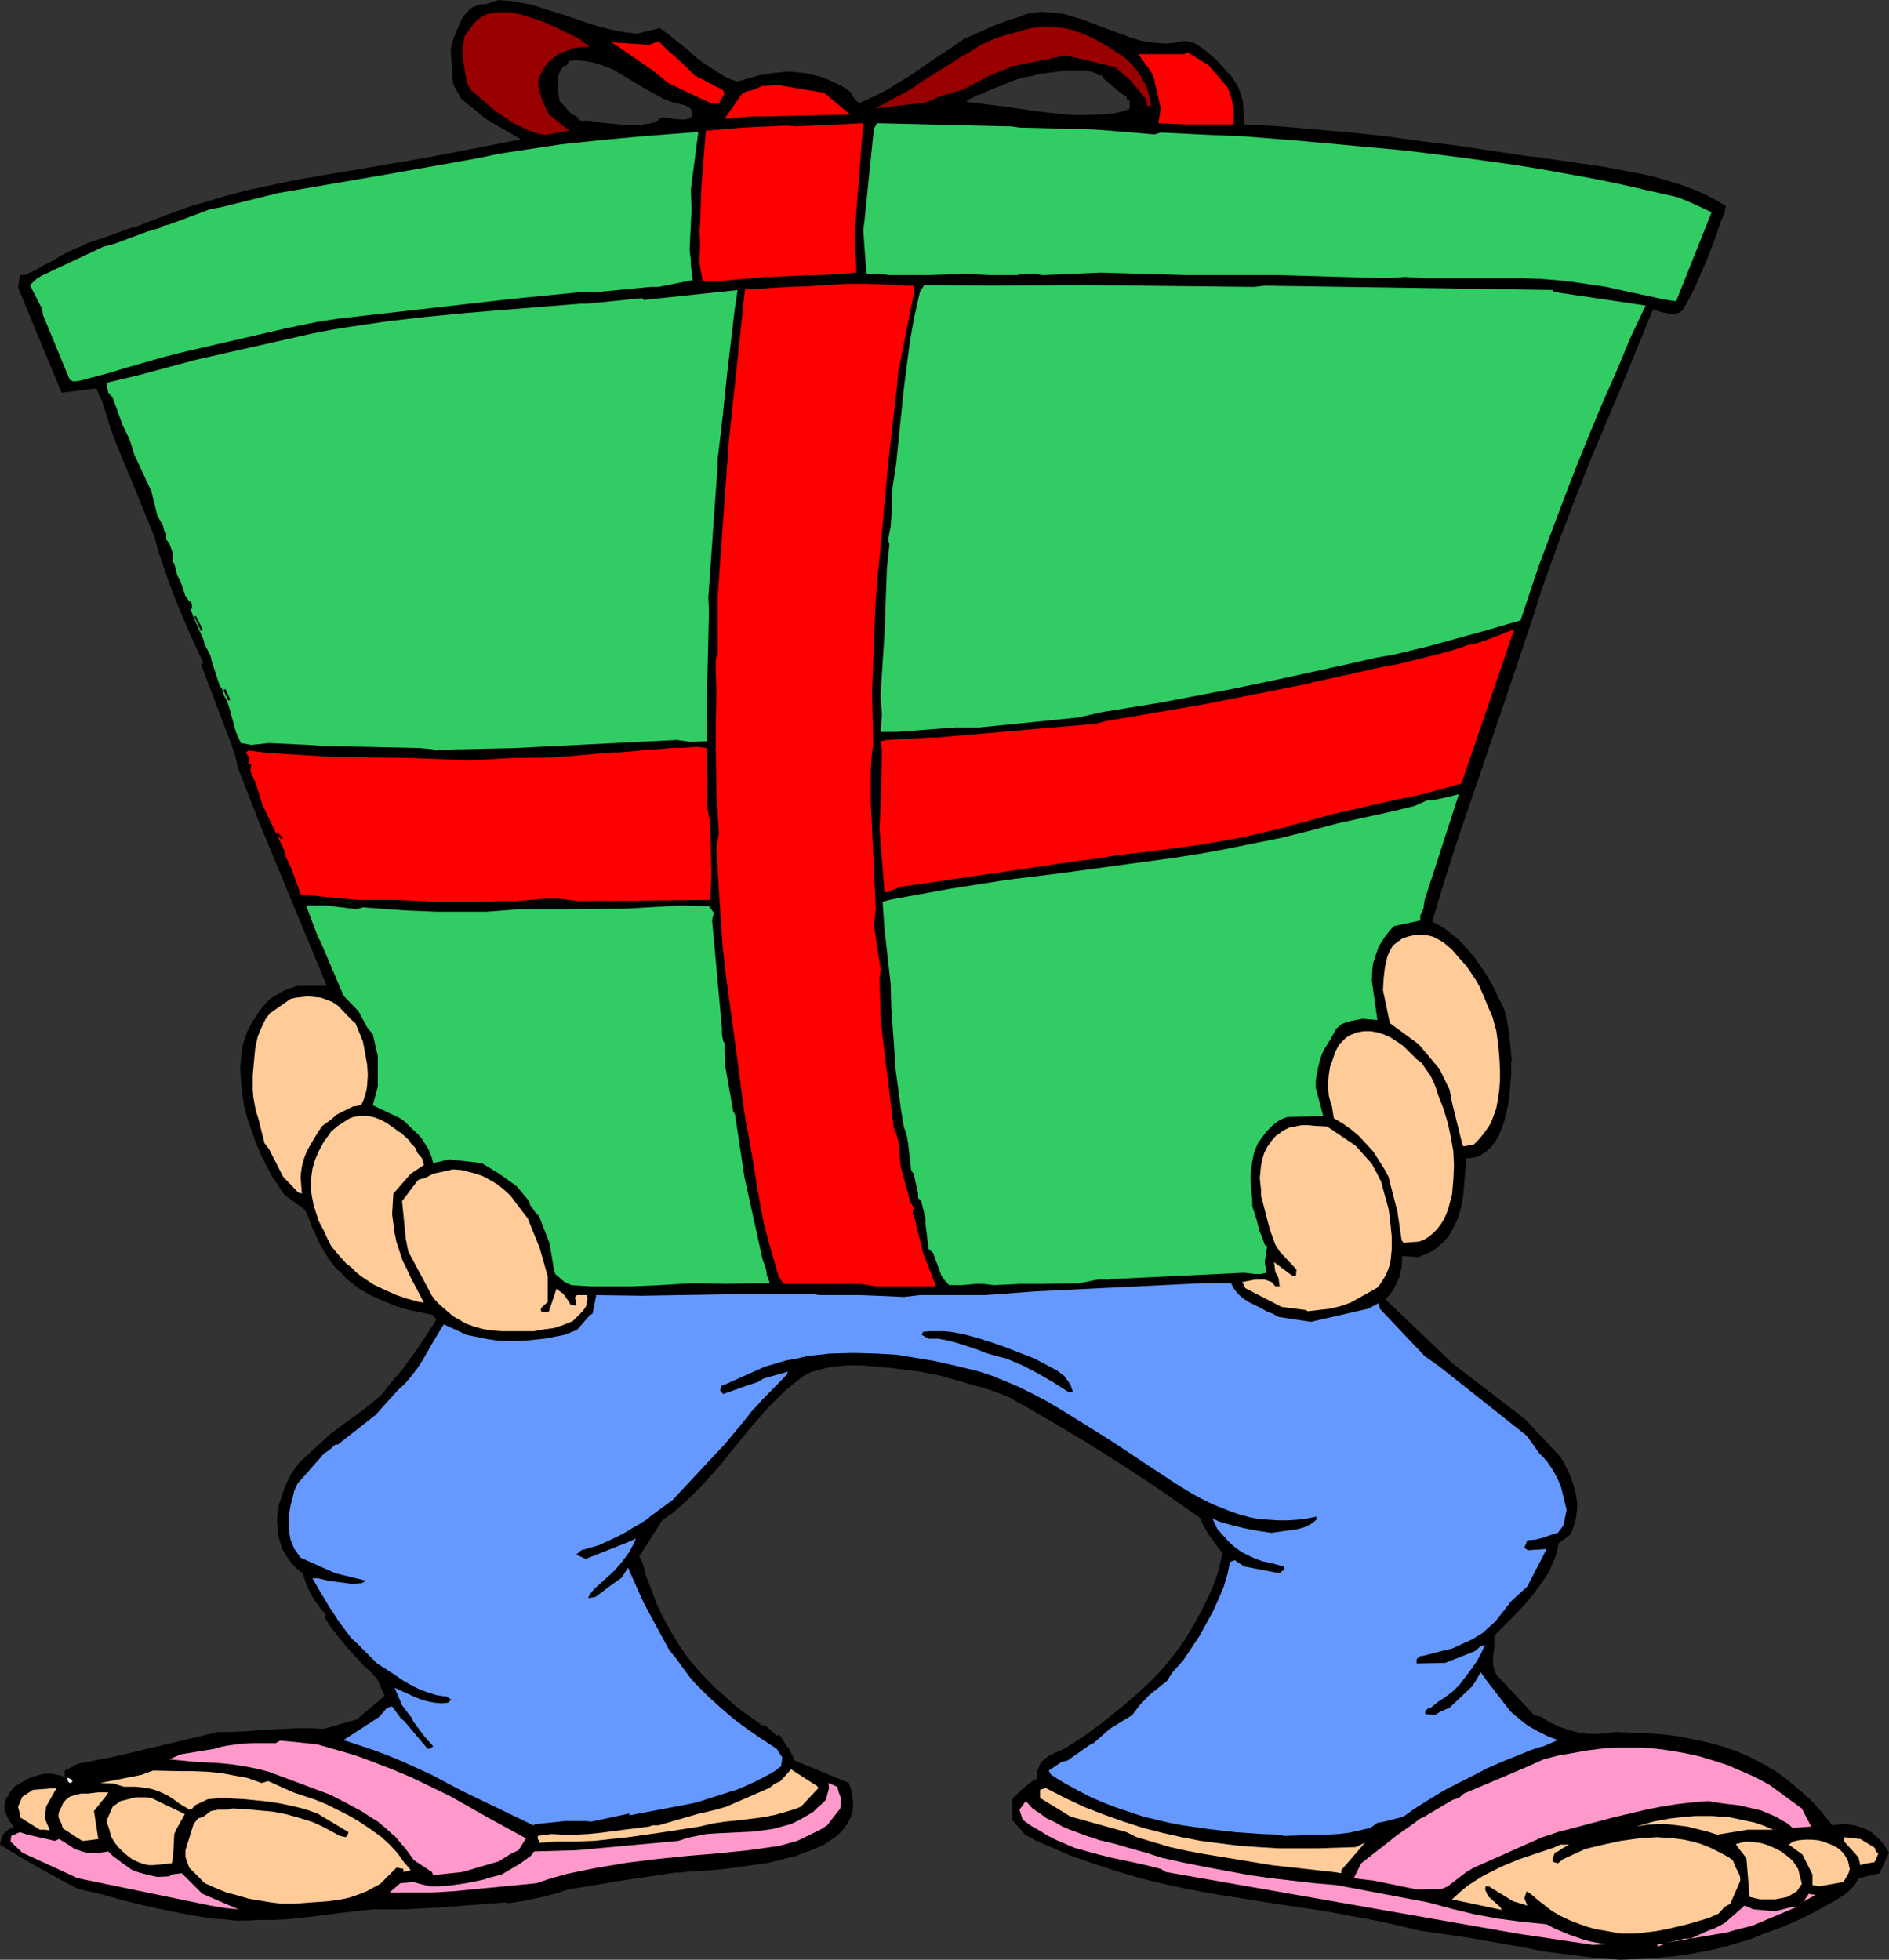 <?xml version="1.0" encoding="UTF-8" standalone="no"?>
<svg
   version="1.0"
   width="129.766mm"
   height="134.628mm"
   id="svg52"
   sodipodi:docname="Man with Gift 3.wmf"
   xmlns:inkscape="http://www.inkscape.org/namespaces/inkscape"
   xmlns:sodipodi="http://sodipodi.sourceforge.net/DTD/sodipodi-0.dtd"
   xmlns="http://www.w3.org/2000/svg"
   xmlns:svg="http://www.w3.org/2000/svg">
  <rect width="100%" height="100%" fill="#333333" stroke="none"/>
  <sodipodi:namedview
     id="namedview52"
     pagecolor="#ffffff"
     bordercolor="#000000"
     borderopacity="0.25"
     inkscape:showpageshadow="2"
     inkscape:pageopacity="0.0"
     inkscape:pagecheckerboard="0"
     inkscape:deskcolor="#d1d1d1"
     inkscape:document-units="mm" />
  <defs
     id="defs1">
    <pattern
       id="WMFhbasepattern"
       patternUnits="userSpaceOnUse"
       width="6"
       height="6"
       x="0"
       y="0" />
  </defs>
  <path
     style="fill:#000000;fill-opacity:1;fill-rule:evenodd;stroke:none"
     d="m 272.134,455.99 v 23.268 l 5.979,2.585 5.979,2.101 5.979,1.939 5.979,1.777 5.979,1.454 5.979,1.293 5.979,1.131 5.979,0.97 12.12,1.939 12.12,1.777 5.979,1.131 6.141,1.131 6.141,1.293 5.979,1.454 6.626,0.97 6.626,0.97 12.928,2.262 6.626,1.293 6.464,0.808 6.464,0.808 6.464,0.485 3.878,-0.162 3.555,-0.162 3.555,-0.323 3.555,-0.323 3.394,-0.485 3.394,-0.646 3.232,-0.646 3.232,-0.808 3.232,-0.97 3.232,-0.97 3.07,-1.293 3.232,-1.131 3.232,-1.293 3.232,-1.454 3.232,-1.616 3.232,-1.777 1.454,-0.808 1.131,-0.646 2.262,-1.454 0.97,-0.808 0.97,-0.97 0.808,-0.97 0.808,-1.454 5.494,-1.293 2.424,-5.332 -1.293,-2.101 -1.454,-1.616 -1.616,-1.454 -0.808,-0.485 -0.808,-0.485 -0.97,-0.323 -0.97,-0.323 -0.97,-0.323 -1.131,-0.162 -0.97,-0.162 h -1.293 l -1.131,0.162 -1.293,0.162 -2.747,-3.393 -2.747,-3.07 -3.07,-2.747 -3.07,-2.585 -3.07,-2.262 -3.394,-1.939 -3.394,-1.777 -3.394,-1.454 -3.717,-1.293 -3.555,-0.97 -3.878,-0.808 -3.878,-0.808 -3.878,-0.485 -4.04,-0.323 -4.202,-0.162 -4.202,-0.162 -2.424,0.323 -2.424,0.162 h -2.424 l -2.424,-0.323 -2.424,-0.646 -2.424,-0.808 -2.424,-1.131 -2.262,-1.454 -1.939,-0.485 -9.696,-10.341 -0.646,-1.293 -0.323,-1.293 v -1.131 -1.293 l 0.162,-1.293 0.162,-1.293 v -1.454 -1.293 l 2.586,-2.585 2.586,-2.585 2.586,-2.747 2.424,-2.909 2.262,-3.07 0.97,-1.454 0.97,-1.616 0.646,-1.616 0.808,-1.777 0.485,-1.616 0.323,-1.939 3.07,-2.262 0.646,-1.454 0.485,-1.454 0.323,-1.293 0.162,-1.293 0.162,-1.293 v -1.293 l -0.162,-1.293 -0.162,-1.131 -0.646,-2.424 -0.808,-2.424 -1.131,-2.262 -1.293,-2.424 -9.211,-9.857 -18.907,-14.543 -17.453,-16.643 1.293,-1.454 0.97,-1.454 0.646,-1.454 0.646,-1.293 0.323,-1.454 0.323,-1.293 0.162,-2.909 4.04,0.323 2.101,-0.808 1.778,-0.808 1.454,-1.131 1.454,-1.293 1.131,-1.293 0.97,-1.616 0.808,-1.616 0.808,-1.777 0.485,-1.777 0.485,-1.939 0.323,-1.939 0.162,-1.939 0.323,-3.878 0.323,-3.878 h 0.97 l 0.808,-0.162 0.97,-0.162 0.808,-0.323 0.646,-0.485 0.808,-0.485 1.293,-1.131 1.131,-1.454 0.97,-1.616 0.808,-1.939 0.646,-1.939 0.485,-1.939 0.485,-2.101 0.323,-2.101 0.162,-2.101 0.162,-1.939 0.162,-1.939 v -3.232 l 0.162,-0.323 -0.162,-1.616 -0.162,-1.777 -0.323,-3.232 -0.485,-3.232 -0.323,-1.616 -0.485,-1.777 -1.616,-3.232 -1.616,-3.393 -2.101,-3.393 -2.101,-3.07 -2.424,-2.909 -1.293,-1.454 -1.454,-1.293 -1.454,-1.131 -1.454,-1.131 -1.616,-0.97 -1.616,-0.808 3.07,-10.18 3.232,-10.18 6.787,-19.875 6.787,-20.036 6.787,-20.198 1.454,-4.848 1.778,-5.009 3.555,-9.857 3.717,-9.695 3.878,-9.857 8.242,-19.552 4.04,-9.857 4.04,-9.857 1.939,0.646 1.939,0.485 0.97,0.162 0.97,-0.162 0.808,-0.162 0.97,-0.646 1.778,-3.07 1.616,-3.232 1.293,-3.07 1.454,-3.232 2.424,-6.302 1.131,-3.393 1.293,-3.232 0.323,-1.616 v 0 l -2.747,-1.616 -2.747,-1.454 -3.07,-1.293 -3.07,-1.131 -3.232,-0.97 -3.232,-0.97 -3.394,-0.808 -3.394,-0.646 -6.787,-1.293 -6.787,-0.97 -6.626,-0.97 -3.232,-0.485 -3.07,-0.323 -18.422,-2.747 -9.211,-1.131 -9.211,-1.293 -9.211,-0.97 -9.211,-0.808 -9.211,-0.808 -9.211,-0.485 -0.323,-5.979 -0.97,-3.07 -0.323,-0.808 -0.485,-0.808 -0.646,-0.97 -0.808,-1.131 -0.97,-0.97 -0.97,-1.131 -2.101,-2.262 -2.101,-1.777 -1.293,-0.97 -0.97,-0.646 -1.131,-0.646 -1.131,-0.323 -0.97,-0.162 h -0.808 l -2.262,0.485 -2.262,0.162 -2.101,-0.162 -2.101,-0.162 -2.262,-0.485 -2.262,-0.646 -4.363,-1.616 -4.363,-1.616 -4.202,-1.616 -2.262,-0.646 -2.101,-0.646 -2.101,-0.323 -2.262,-0.162 V 18.905 l 3.878,-0.485 1.939,-0.162 h 1.939 1.616 l 1.616,0.323 1.131,0.323 0.485,0.323 0.485,0.323 h 0.808 l 0.323,0.646 0.808,0.808 0.808,0.646 0.97,0.808 1.939,1.616 0.97,0.646 0.646,0.323 v 0.485 l 0.162,0.323 0.162,0.162 0.485,0.162 v 2.101 l -1.939,0.646 -1.939,0.485 -1.939,0.162 -1.939,0.162 -3.394,0.162 h -3.394 l -3.394,-0.323 -3.232,-0.323 V 368.573 l 10.019,5.979 10.019,6.302 9.696,6.463 9.696,6.787 0.485,1.131 0.485,0.97 1.293,2.262 1.778,2.424 1.778,2.424 -0.485,2.101 -0.485,2.101 -0.646,2.101 -0.808,2.262 -0.97,2.101 -0.97,2.101 -1.131,2.262 -1.293,2.262 -1.454,2.585 -1.454,2.424 -1.778,2.585 -1.778,2.262 -1.939,2.424 -2.101,2.262 -2.101,2.101 -2.262,2.101 -4.686,4.04 -4.848,3.878 -4.848,3.555 -5.01,3.232 -1.131,0.485 -1.131,0.485 -0.97,0.485 z"
     id="path1" />
  <path
     style="fill:#000000;fill-opacity:1;fill-rule:evenodd;stroke:none"
     d="M 272.134,18.905 V 3.232 l -1.454,-0.162 -1.454,0.162 -1.454,0.162 -1.454,0.323 -2.101,0.808 -2.101,0.646 -4.04,1.454 -3.878,1.777 -4.04,1.777 -3.232,2.262 -3.232,2.101 -6.787,4.686 -3.394,2.101 -3.394,2.101 -3.555,1.777 -3.555,1.616 -0.646,-0.646 -0.485,-0.646 -0.485,-0.485 -0.162,-0.485 -0.162,-0.485 -1.778,-1.293 -1.778,-0.97 -1.778,-0.808 -1.778,-0.808 -1.778,-0.485 -1.939,-0.485 -1.778,-0.323 -1.939,-0.162 -1.778,-0.162 -1.778,0.162 -1.939,0.162 -1.939,0.323 -1.939,0.323 -1.778,0.485 -3.878,1.131 -1.616,-0.485 -1.454,-0.646 -2.586,-1.616 -2.586,-1.616 -2.424,-1.777 -2.101,-1.939 -2.424,-1.939 -2.424,-1.939 -2.586,-1.939 -5.656,1.454 h -0.808 l -0.808,-0.162 -1.778,-0.162 v 11.311 0.162 l 2.909,1.777 3.07,1.777 2.909,1.616 1.616,0.808 1.616,0.646 1.454,0.323 1.293,0.323 0.646,0.162 0.646,0.323 0.646,0.323 0.485,0.646 0.323,0.97 -0.485,0.97 h -0.485 v 0.323 l -1.131,0.162 h -0.97 l -2.101,-0.162 -0.97,-0.162 -0.97,-0.162 h -0.808 l -0.97,0.323 v 0.323 l -0.808,0.485 -0.97,0.323 -1.131,0.162 -0.97,0.162 -2.424,0.162 h -2.424 V 488.146 l 11.958,-1.777 0.97,-0.162 h 1.293 l 1.293,-0.162 1.616,-0.162 h 1.616 l 1.778,-0.162 1.939,-0.162 1.939,-0.162 4.202,-0.485 4.363,-0.646 4.525,-0.646 4.363,-1.131 2.262,-0.485 1.939,-0.808 1.939,-0.646 1.939,-0.808 1.778,-0.808 1.454,-0.97 1.616,-1.131 1.293,-1.131 0.97,-1.131 0.97,-1.454 0.646,-1.293 0.485,-1.616 0.162,-1.616 -0.162,-1.777 -0.323,-1.939 -0.646,-1.939 -14.059,-5.817 -1.778,-3.716 0.162,0.646 -2.424,-3.716 -0.646,0.323 -3.07,-2.747 -0.646,0.162 -2.586,-1.939 -2.586,-1.777 -2.424,-1.939 -2.262,-2.101 -2.262,-1.939 -2.101,-2.101 -2.101,-2.262 -1.939,-2.262 -1.778,-2.262 -1.616,-2.424 -1.616,-2.585 -1.454,-2.585 -1.454,-2.747 -1.293,-2.747 -1.131,-3.07 -1.131,-2.909 -0.646,-1.616 -0.323,-1.616 -0.485,-1.454 -0.323,-0.808 -0.485,-0.808 5.979,-9.372 2.747,-1.939 2.424,-2.101 2.586,-2.424 2.262,-2.262 4.525,-5.009 4.202,-5.171 4.202,-5.171 4.363,-5.009 2.262,-2.262 2.424,-2.424 2.586,-2.101 2.586,-1.939 1.778,-0.808 1.939,-0.485 1.778,-0.485 1.778,-0.323 1.939,-0.162 1.778,-0.162 h 3.717 l 3.555,0.323 3.717,0.323 3.878,0.485 3.878,0.485 5.656,1.131 5.656,1.616 5.656,1.616 2.909,0.97 2.909,1.131 5.171,2.909 5.333,3.07 V 29.247 l -5.171,-0.646 -5.171,-0.808 -5.171,-0.646 -5.333,-0.646 -0.323,-0.323 0.162,-0.162 0.323,-0.162 0.646,-0.323 0.485,-0.162 h 0.162 v -0.162 h 0.162 l 0.323,-0.162 0.485,-0.323 0.646,-0.162 0.808,-0.323 0.97,-0.485 1.939,-0.808 2.101,-0.808 1.939,-0.808 0.808,-0.323 0.808,-0.323 0.646,-0.162 0.485,-0.162 0.646,-0.162 0.646,-0.162 1.778,-0.323 1.939,-0.485 z"
     id="path2" />
  <path
     style="fill:#000000;fill-opacity:1;fill-rule:evenodd;stroke:none"
     d="M 272.134,479.259 V 455.99 l -1.131,0.97 -0.646,0.485 -0.323,0.646 -0.323,0.808 -0.323,0.808 -0.162,1.131 v 1.131 h -0.323 l -0.323,0.162 -0.808,0.485 -0.808,0.646 -0.97,0.808 -0.97,0.808 -0.808,0.808 -0.646,0.646 -0.646,0.485 -0.162,5.655 3.394,3.878 2.909,1.616 z"
     id="path3" />
  <path
     style="fill:#000000;fill-opacity:1;fill-rule:evenodd;stroke:none"
     d="M 162.246,19.713 V 8.402 l -1.939,-0.323 -2.101,-0.485 -4.202,-1.131 -8.08,-2.747 -4.202,-1.293 -4.04,-1.293 -2.101,-0.323 -2.101,-0.485 -2.101,-0.162 L 129.441,0 126.048,1.131 h -1.131 l -1.131,0.323 -0.808,0.323 -0.808,0.485 -0.646,0.646 -0.646,0.646 -1.131,1.616 -0.808,1.939 -0.808,1.939 -0.646,1.777 -0.485,1.939 0.646,9.049 2.101,3.878 6.626,5.332 8.888,5.171 -16.645,3.232 -8.565,1.616 -8.403,1.454 -12.443,2.101 -12.282,2.101 -6.141,1.293 -6.141,1.293 -6.141,1.616 -5.979,1.777 -2.424,0.646 -2.262,0.808 -4.848,1.777 -4.686,1.777 -2.424,0.97 -2.262,0.646 -5.333,1.939 -5.333,1.777 -2.424,1.131 L 17.938,65.28 15.514,66.573 13.09,68.027 12.12,68.512 11.15,68.996 9.211,70.128 7.11,71.097 6.141,71.42 H 5.171 l -0.485,3.232 11.312,27.308 9.05,-1.131 0.646,1.616 0.808,1.777 2.262,7.11 0.646,1.777 0.646,1.777 5.01,12.119 5.01,12.28 1.131,4.201 1.454,4.201 1.454,4.201 1.616,4.201 3.394,8.079 3.717,8.079 -0.646,0.162 1.293,3.555 1.293,3.393 2.586,6.787 2.586,6.787 1.131,3.393 0.808,3.393 5.494,14.058 5.818,14.058 5.818,14.058 5.818,14.058 h -7.595 l -1.454,0.485 -1.454,0.485 -1.293,0.646 -1.616,0.97 -1.293,0.808 -1.131,1.131 -0.97,1.131 -0.808,1.131 -0.808,1.293 -0.808,1.131 -0.808,1.454 -0.646,1.293 -0.485,1.454 -0.485,1.454 -0.323,1.454 -0.162,1.616 -0.323,3.232 0.162,3.232 0.323,3.232 0.485,3.393 0.808,3.232 1.131,3.232 1.131,3.232 1.293,3.07 1.454,2.909 1.454,2.747 1.616,2.424 1.616,2.424 5.333,3.878 0.97,2.101 0.808,2.262 2.101,4.524 1.293,2.262 1.293,1.939 1.454,1.939 1.778,1.616 0.97,1.131 1.131,0.97 1.293,0.97 1.293,0.97 2.909,1.616 3.232,1.454 3.232,1.293 3.232,0.97 3.232,0.646 3.07,0.646 0.808,1.293 -2.747,4.201 -2.909,4.363 -1.616,2.101 -1.616,2.262 -1.778,2.101 -1.939,2.262 -1.293,1.777 -1.778,1.616 -1.939,1.616 -1.939,1.454 -4.202,3.07 -1.939,1.454 -1.778,1.293 -7.918,7.271 -1.293,1.616 -1.131,1.777 -0.97,1.939 -0.808,1.939 -0.646,1.939 -0.646,1.939 -0.323,2.101 -0.162,1.939 0.162,1.939 0.162,1.939 0.485,1.777 0.646,1.939 0.97,1.616 1.131,1.616 1.454,1.616 1.616,1.293 0.646,1.777 0.485,1.454 0.646,1.293 0.646,1.293 0.646,1.131 0.808,1.131 0.97,1.293 1.293,1.293 -0.485,0.646 1.293,2.101 1.616,2.101 1.778,2.262 1.778,2.101 1.939,2.101 1.778,1.939 1.939,1.777 1.616,1.777 1.939,4.363 -7.272,6.14 -8.565,2.424 -3.394,-0.162 h -3.555 l -6.787,0.323 -6.949,0.485 -3.394,0.162 h -3.394 l -18.261,4.363 -8.888,2.101 -9.211,1.777 -1.778,0.97 -1.616,0.808 v 1.777 l -0.97,-0.485 -0.808,-0.162 -1.778,-0.323 h -1.616 l -1.454,0.323 -1.616,0.485 -1.616,0.646 -1.616,0.97 -1.616,0.97 -0.646,0.808 -0.646,0.808 -0.323,0.808 -0.485,0.485 -0.162,0.646 -0.162,0.646 -0.162,0.97 0.162,1.131 0.485,1.293 0.646,1.293 0.646,0.808 0.485,0.97 -0.808,0.162 -0.646,0.323 -0.485,0.485 -0.646,0.485 -0.323,0.646 -0.323,0.808 -0.162,0.646 L 0,478.935 l 5.01,3.07 5.01,2.909 5.01,2.747 5.171,2.747 5.656,1.293 5.818,1.616 5.818,1.454 5.979,1.293 5.818,1.131 5.979,0.97 2.909,0.162 2.909,0.323 h 3.07 l 2.909,-0.162 h 3.717 l 3.717,-0.162 7.434,-0.808 7.434,-0.97 7.434,-0.808 h 4.202 4.363 l 8.565,-0.485 8.726,-0.646 4.202,-0.323 4.202,-0.323 0.808,0.162 h 0.485 l 1.131,-0.162 0.97,-0.162 0.485,-0.162 h 0.646 l 3.07,-0.646 2.909,-0.646 3.07,-0.808 2.909,-0.97 14.706,-2.424 V 32.478 l -3.07,-0.323 -3.232,-0.323 -2.909,-0.485 h -1.293 -1.131 l -0.485,-0.646 -0.485,-0.485 -0.646,-0.323 h -0.485 l -0.162,-0.323 -0.485,-0.485 -1.131,-1.293 -0.97,-1.131 -0.485,-0.323 v -0.162 l -0.323,-2.424 -0.162,-2.424 V 20.198 l 0.323,-0.97 0.485,-1.131 0.808,-0.97 h 0.485 l 0.323,-0.323 0.162,-0.323 0.323,-0.646 2.101,-0.162 1.939,0.162 1.939,0.323 1.778,0.485 1.778,0.646 1.778,0.646 1.616,0.97 1.616,0.97 z"
     id="path4" />
  <path
     style="fill:#ffffff;fill-opacity:1;fill-rule:evenodd;stroke:none"
     d="m 428.24,504.95 1.454,0.646 z"
     id="path5" />
  <path
     style="fill:#ff99cc;fill-opacity:1;fill-rule:evenodd;stroke:none"
     d="m 430.34,505.435 v -0.646 h 1.616 z"
     id="path6" />
  <path
     style="fill:#ff99cc;fill-opacity:1;fill-rule:evenodd;stroke:none"
     d="m 413.534,504.95 -19.554,-2.909 -91.304,-15.997 -1.293,-0.808 -4.525,-1.131 -9.05,-1.939 -4.363,-1.131 -4.525,-1.293 -2.262,-0.97 -2.262,-0.97 -2.262,-1.131 -2.101,-1.293 -2.262,-1.293 -2.262,-1.616 -0.808,-2.585 1.616,-2.262 1.778,1.939 1.939,1.293 1.778,1.293 2.101,0.97 1.939,1.131 1.939,0.808 3.878,1.454 3.878,1.293 4.04,0.97 3.878,1.131 4.04,1.131 4.04,1.293 5.818,1.293 5.656,1.131 11.312,2.101 5.656,0.808 5.656,0.646 5.656,0.646 5.656,0.485 23.917,4.524 5.979,1.616 5.979,1.454 6.141,1.131 6.141,0.808 6.464,0.646 v 0 l 2.101,1.131 1.939,0.808 1.939,0.808 1.939,0.646 1.778,0.646 1.939,0.485 1.778,0.323 1.939,0.323 z"
     id="path7" />
  <path
     style="fill:#ff99cc;fill-opacity:1;fill-rule:evenodd;stroke:none"
     d="m 432.28,504.466 1.616,-0.323 3.555,-0.808 h 1.454 l 4.686,-2.101 1.454,-0.485 2.747,-1.454 5.171,-4.524 2.262,0.97 5.656,0.485 4.525,-1.131 h 1.131 l -8.403,3.555 -3.07,1.293 -5.01,1.293 -1.616,0.485 z"
     id="path8" />
  <path
     style="fill:#ffcc99;fill-opacity:1;fill-rule:evenodd;stroke:none"
     d="m 420.806,502.042 -4.363,-0.808 -2.101,-0.323 -2.262,-0.646 -2.262,-0.808 -2.101,-0.808 -2.424,-1.131 -2.262,-1.293 v 0 l -3.555,-2.747 -2.101,-1.777 -0.97,-0.646 -0.646,1.777 0.808,1.939 -3.717,-1.131 -6.302,-3.878 h -0.808 l -0.162,0.808 0.808,1.777 3.07,2.747 0.485,0.808 -12.928,-2.747 2.101,-1.939 1.939,-1.616 2.262,-1.454 2.101,-1.293 2.262,-1.131 2.262,-1.131 4.686,-1.939 8.726,-2.909 1.778,-0.808 h 2.262 l -1.454,0.808 -1.454,0.97 -0.808,0.323 -0.646,1.939 0.323,0.485 1.131,0.323 1.454,-1.131 5.656,-2.585 4.686,-1.131 4.525,-0.97 4.686,-0.646 2.262,-0.162 2.424,-0.162 2.262,0.162 2.262,0.162 2.424,0.323 2.262,0.485 2.262,0.646 2.424,0.97 2.262,1.131 2.424,1.293 1.131,0.808 0.646,1.616 0.808,1.616 0.323,0.646 0.162,0.808 v 0.646 l -0.323,0.808 -2.262,5.171 -1.454,0.808 -1.616,1.777 -2.586,1.131 -2.747,0.808 -2.747,0.808 -2.747,0.646 -2.747,0.646 -2.586,0.485 -5.494,0.646 h -2.424 z"
     id="path9" />
  <path
     style="fill:#ff99cc;fill-opacity:1;fill-rule:evenodd;stroke:none"
     d="m 58.499,495.417 -3.878,-0.646 -34.421,-7.11 -14.382,-6.625 -3.07,-2.909 0.162,-1.454 2.262,-0.97 1.939,0.646 7.11,1.616 1.131,-0.485 2.101,1.293 1.939,1.293 0.97,0.323 0.97,0.323 1.131,0.323 h 0.808 2.747 l 2.101,-0.323 1.131,1.131 2.586,1.939 1.131,0.808 1.131,0.808 1.131,0.485 0.97,0.323 2.424,0.646 2.262,0.485 3.07,-0.162 0.646,-0.485 2.586,-0.323 5.333,5.332 9.373,4.04 z"
     id="path10" />
  <path
     style="fill:#ff99cc;fill-opacity:1;fill-rule:evenodd;stroke:none"
     d="m 467.185,494.286 0.646,-0.323 0.485,-0.323 1.293,-1.939 1.778,0.323 z"
     id="path11" />
  <path
     style="fill:#ffcc99;fill-opacity:1;fill-rule:evenodd;stroke:none"
     d="m 76.114,494.286 h -2.909 l -2.747,-0.323 -2.909,-0.485 -2.909,-0.485 -2.747,-0.808 -3.07,-0.808 -2.747,-1.131 -2.909,-1.293 -4.04,-4.04 -0.97,-2.747 v -1.777 l 2.101,-6.787 1.131,-1.454 1.454,-0.485 1.939,-1.454 1.778,-0.323 h 2.262 l 1.454,-0.323 3.555,0.162 3.394,0.323 3.555,0.323 3.394,0.646 3.555,0.97 3.555,1.131 1.778,0.808 1.616,0.808 1.778,0.97 1.778,0.97 1.454,0.323 0.485,-0.323 0.323,-0.97 -8.08,-4.848 -3.232,-1.131 -3.232,-0.808 -3.07,-0.646 -3.07,-0.485 -6.302,-0.646 -6.141,-0.323 -3.394,0.323 -3.394,1.616 -0.646,0.808 -0.646,0.323 -2.747,-1.616 -1.293,-0.97 -1.454,-0.97 -1.293,-0.646 -1.454,-0.646 -1.454,-0.485 -1.454,-0.323 -1.454,-0.162 -1.454,-0.162 h -3.07 l -2.586,-0.808 -3.555,-0.162 10.666,-2.101 3.07,-1.131 7.11,0.162 h 3.555 l 3.555,0.162 3.394,0.323 3.394,0.646 3.555,0.646 3.555,1.293 1.778,-0.485 6.464,2.909 2.909,0.97 2.909,0.97 2.747,1.131 2.909,1.454 2.909,1.454 2.747,1.616 2.909,1.939 2.909,2.101 2.101,1.939 2.101,2.262 1.454,2.101 1.131,1.293 0.808,0.97 -1.939,0.485 v -0.808 l -1.778,-0.323 -4.202,4.201 -1.778,0.97 -1.778,0.97 -1.616,0.646 -1.778,0.646 -1.616,0.485 -1.616,0.323 -3.394,0.485 z"
     id="path12" />
  <path
     style="fill:#ffcc99;fill-opacity:1;fill-rule:evenodd;stroke:none"
     d="m 457.004,493.155 -2.747,-0.646 -0.808,-9.857 -0.485,-0.808 -1.778,-2.262 -0.485,-0.808 2.586,-0.646 1.778,0.162 1.778,0.162 1.778,0.485 1.939,0.808 1.616,0.808 1.778,1.293 0.808,0.646 0.808,0.808 0.646,0.97 0.646,0.97 0.97,3.878 -1.293,1.939 -2.424,1.454 -3.232,0.646 z"
     id="path13" />
  <path
     style="fill:#ff99cc;fill-opacity:1;fill-rule:evenodd;stroke:none"
     d="m 101.161,491.377 2.747,-2.424 3.394,-0.323 1.131,0.323 1.131,0.323 2.262,0.485 h 2.262 l 2.424,-0.162 4.525,-0.646 4.686,-0.97 0.808,-0.323 3.717,-0.97 4.686,-2.747 2.909,-2.101 0.808,-1.131 11.15,-0.323 26.341,-2.424 2.424,-0.808 2.424,-0.485 2.424,-0.485 2.424,-0.162 9.858,-0.485 2.424,-0.323 2.424,-0.323 2.424,-0.646 2.424,-0.646 2.262,-1.131 2.262,-1.293 1.293,-0.808 0.97,-0.97 1.131,-0.97 1.131,-1.131 0.808,-3.07 -0.162,-1.293 2.262,0.97 0.485,1.616 0.485,1.293 v 1.454 0.646 l -0.162,0.646 -3.394,4.363 -1.778,1.131 -5.979,2.909 -4.686,1.293 -7.918,1.131 -7.918,0.808 -7.757,0.646 -7.918,0.808 -7.918,0.97 -3.878,0.646 -3.878,0.646 -4.04,0.808 -3.878,0.808 -4.04,1.131 -3.878,1.293 -21.654,2.101 -5.494,0.323 z"
     id="path14" />
  <path
     style="fill:#ff99cc;fill-opacity:1;fill-rule:evenodd;stroke:none"
     d="m 367.801,490.57 -10.989,-2.262 -5.333,-0.646 1.939,-3.878 7.434,-5.817 1.616,-1.293 4.363,-3.07 1.939,-1.454 0.808,-0.323 7.595,-4.524 1.616,-0.485 1.293,-1.131 15.998,-6.787 1.454,-0.646 3.232,-1.454 3.717,-0.97 3.717,-0.646 3.555,-0.646 3.717,-0.485 3.717,-0.323 h 3.555 3.717 l 3.717,0.323 3.555,0.485 3.717,0.646 3.717,0.808 3.717,1.131 3.555,1.131 3.717,1.616 3.717,1.616 3.555,1.939 8.403,6.14 2.424,4.686 -4.848,0.323 -1.293,-1.131 -1.454,-0.808 -1.293,-0.808 -1.454,-0.646 -2.747,-1.131 -2.747,-0.646 -2.747,-0.646 -2.747,-0.323 -2.586,-0.323 -2.747,-0.485 -4.04,0.323 -4.202,0.485 -4.04,0.646 -4.04,0.808 -8.242,1.939 -7.918,2.101 -6.787,1.777 -1.778,0.646 -2.101,0.646 -17.776,7.918 -1.939,1.131 -4.848,3.716 -1.454,0.646 z"
     id="path15" />
  <path
     style="fill:#ffcc99;fill-opacity:1;fill-rule:evenodd;stroke:none"
     d="m 472.356,489.762 -1.778,-0.323 v -2.747 l -2.586,-5.171 -3.555,-2.585 1.131,-0.808 1.454,-0.323 1.616,-0.162 h 1.616 l 1.778,0.162 1.778,0.485 1.616,0.646 1.616,0.808 0.808,0.646 0.646,0.646 0.485,0.646 0.485,0.808 0.323,0.646 0.162,0.646 0.162,0.808 0.162,0.646 -0.323,1.131 -1.293,2.262 z"
     id="path16" />
  <path
     style="fill:#ff99cc;fill-opacity:1;fill-rule:evenodd;stroke:none"
     d="m 112.473,486.853 -0.323,-0.808 -4.686,-3.07 -2.101,-2.909 -2.909,-3.393 -0.646,-0.485 -1.778,-1.616 -1.939,-1.616 -2.101,-1.293 -1.939,-1.293 -4.202,-2.262 -4.04,-2.101 v 0 l -15.998,-5.979 -3.232,-0.808 -3.232,-0.646 -3.232,-0.485 -3.232,-0.323 -6.302,-0.323 -6.626,-0.646 2.909,-1.293 8.888,-1.454 1.616,-0.485 1.616,-0.323 3.394,-0.485 3.232,-0.162 h 3.394 2.586 l 1.131,-0.646 3.717,0.323 5.979,0.646 9.534,2.747 2.262,0.808 2.586,0.97 5.01,1.939 5.01,2.101 5.01,2.424 5.01,2.424 9.696,5.494 10.019,5.494 -1.939,3.07 -1.778,0.808 -3.394,2.101 -9.373,2.747 z"
     id="path17" />
  <path
     style="fill:#ffcc99;fill-opacity:1;fill-rule:evenodd;stroke:none"
     d="m 346.147,486.045 -15.998,-1.777 -17.614,-2.909 -4.363,-0.808 -4.363,-0.97 -4.363,-1.293 -4.363,-1.293 -2.586,-1.293 -14.544,-4.04 -7.918,-4.848 v -2.101 l 1.454,-0.485 5.01,2.585 5.171,2.424 5.01,1.939 5.01,1.777 5.01,1.616 5.01,1.293 5.01,1.131 5.01,0.97 5.01,0.646 5.171,0.646 4.848,0.323 5.171,0.323 h 5.01 5.01 l 10.019,-0.323 2.424,-1.131 -6.141,7.11 v 0.808 z"
     id="path18" />
  <path
     style="fill:#ffcc99;fill-opacity:1;fill-rule:evenodd;stroke:none"
     d="m 39.754,484.268 h -1.131 l -1.454,-0.323 -1.293,-0.485 -1.454,-0.646 -1.293,-0.97 -1.293,-1.131 -1.293,-1.293 -0.97,-1.293 -0.808,-1.454 -0.323,-1.454 -0.808,-2.424 1.616,-3.716 2.101,-1.454 1.939,-0.485 1.939,-0.485 h 1.939 0.97 l 1.131,0.162 8.726,4.201 -2.262,4.04 -0.485,1.131 -0.323,5.979 -0.323,1.616 z"
     id="path19" />
  <path
     style="fill:#ffcc99;fill-opacity:1;fill-rule:evenodd;stroke:none"
     d="m 483.022,484.268 -0.485,-1.939 -0.646,-0.808 -3.07,-3.393 v -1.131 l 4.202,0.485 3.717,2.262 0.323,0.97 0.646,0.485 -0.97,2.262 -2.747,0.485 z"
     id="path20" />
  <path
     style="fill:#ffcc99;fill-opacity:1;fill-rule:evenodd;stroke:none"
     d="m 140.107,478.451 v -0.323 l -0.485,-0.646 v -0.808 l 3.555,-0.485 3.232,0.162 h 3.232 l 3.07,-0.162 3.232,-0.323 6.141,-0.808 6.464,-0.808 0.808,-0.323 h 1.616 l 10.019,-2.909 4.848,-1.131 2.747,-0.808 11.15,-4.848 1.454,-1.131 1.454,-0.646 2.747,-3.07 6.787,4.363 0.323,0.485 -4.525,4.848 -1.616,0.646 -1.616,0.485 -3.394,0.97 -3.232,0.646 -6.464,0.808 -3.394,0.323 -3.232,0.485 -3.394,0.808 -9.373,1.454 -9.05,1.293 -4.525,0.485 -4.525,0.485 -4.686,0.162 h -4.525 z"
     id="path21" />
  <path
     style="fill:#ffcc99;fill-opacity:1;fill-rule:evenodd;stroke:none"
     d="m 21.816,477.966 h -0.485 l -5.01,-3.232 -0.323,-1.131 -0.808,-1.777 v -0.646 l 0.162,-0.808 0.323,-0.646 0.323,-0.646 0.323,-0.808 0.485,-0.646 0.646,-0.646 0.646,-0.485 1.616,-0.485 1.293,-0.323 h 1.778 l 2.747,-0.323 h 2.586 l -0.485,0.808 -3.232,4.04 1.131,7.271 z"
     id="path22" />
  <path
     style="fill:#6699ff;fill-opacity:1;fill-rule:evenodd;stroke:none"
     d="m 332.411,476.35 -4.686,-0.162 -6.949,-0.485 -6.949,-0.808 -6.787,-0.97 -3.394,-0.646 -3.394,-0.808 -3.394,-0.808 -3.394,-1.131 -3.394,-1.131 -3.394,-1.293 -3.394,-1.454 -3.394,-1.777 -3.555,-1.939 -3.394,-2.101 -0.646,-1.131 3.394,-2.262 1.454,-0.323 5.979,-4.201 0.808,-0.323 4.202,-3.716 5.818,-3.555 1.939,-2.585 1.131,-1.131 1.131,-1.293 4.848,-3.878 1.454,-2.262 2.747,-3.07 4.202,-6.302 1.778,-3.232 1.778,-3.232 1.454,-3.232 1.293,-3.07 0.97,-3.232 0.646,-3.07 v -0.162 l 1.293,-0.485 2.424,1.616 9.211,1.777 1.293,-1.131 -0.323,-0.646 -1.778,-0.485 -1.778,-0.485 -1.778,-0.323 -1.778,-0.646 -1.778,-0.808 -1.939,-0.97 -1.778,-1.293 -0.97,-0.808 -0.808,-0.808 -2.747,-3.07 -1.293,-2.747 1.778,0.808 3.394,0.97 3.394,0.808 3.394,0.646 3.394,0.485 6.787,-0.97 1.778,-0.485 1.616,-0.808 0.485,-0.323 0.97,-0.808 v -0.808 l -2.424,0.485 -2.586,0.323 -2.424,0.162 h -2.424 l -2.586,-0.162 -2.424,-0.162 -2.424,-0.485 -2.424,-0.646 -2.424,-0.808 -2.424,-0.97 -2.424,-0.97 -2.586,-1.293 -2.424,-1.293 -2.424,-1.454 -2.586,-1.616 -2.424,-1.616 -6.626,-4.363 -3.394,-2.262 -3.394,-2.262 -6.949,-4.363 -6.787,-4.201 -3.555,-2.101 -3.394,-1.777 -3.555,-1.777 -3.394,-1.454 -3.555,-1.454 -3.394,-1.131 -3.232,-0.808 -3.394,-0.808 -5.01,-1.131 -4.848,-0.808 -4.848,-0.808 -5.01,-0.323 -5.656,-0.162 h -1.616 l -5.494,0.162 -2.747,0.323 -2.909,0.323 -2.747,0.646 -2.747,0.485 -2.747,0.808 -2.747,0.808 -10.504,4.686 -0.646,0.162 -0.485,1.293 0.808,0.97 6.787,-2.424 2.101,-0.646 1.616,-0.97 6.302,-1.777 -0.323,0.808 -6.626,6.787 -0.97,1.131 -1.293,1.293 -1.616,2.101 -2.262,2.747 -3.394,4.04 -13.413,14.381 -6.141,4.524 v 0.162 l -2.262,1.454 -2.262,1.293 -2.101,1.293 -2.262,1.131 -2.101,0.97 -2.101,0.97 -2.262,0.646 -2.262,0.646 -1.293,1.131 2.424,1.131 10.989,-4.363 2.101,-0.97 -0.808,1.777 -0.97,1.777 -1.293,1.777 -1.293,1.616 -1.454,1.616 -1.778,1.616 -3.394,3.07 -1.131,1.454 -0.323,0.808 1.939,-0.323 3.394,-2.585 3.394,-2.424 1.616,-2.585 3.394,7.594 0.646,1.454 6.626,12.28 1.616,1.939 1.293,1.777 1.293,1.777 1.293,1.777 1.454,1.616 3.232,3.232 3.394,3.07 3.394,2.909 3.717,2.747 3.555,2.424 3.717,2.424 1.454,2.262 -0.323,2.262 -1.454,1.131 -1.616,0.97 -3.394,1.777 -3.555,1.616 -1.616,0.646 -1.616,0.485 -8.565,2.747 -1.454,0.323 -16.16,3.07 v -0.485 l -9.858,2.101 -1.778,-0.162 h -4.848 l -7.918,0.808 -0.485,0.323 -18.099,-8.726 -4.04,-2.101 -3.878,-2.101 -3.878,-1.777 -3.878,-1.777 -3.878,-1.616 -3.878,-1.454 -3.878,-1.293 -3.878,-1.293 9.211,-5.979 1.293,-1.454 0.808,-0.97 1.293,-0.323 2.262,3.07 0.97,0.808 5.979,7.11 h 0.646 l 0.808,-0.646 -2.424,-2.747 -2.747,-3.716 -0.323,-0.808 -1.131,-1.454 -1.454,-1.939 -1.939,-4.524 3.555,1.616 1.778,0.808 1.616,0.646 1.778,0.485 1.616,0.323 1.778,0.162 1.778,-0.162 0.808,-0.808 -1.454,-0.97 v 0.162 l -2.262,-0.323 -2.101,-0.646 -2.262,-0.808 -2.262,-1.131 -2.262,-1.293 -2.101,-1.454 -4.525,-2.909 -5.333,-5.332 -1.293,-1.131 -3.394,-4.524 -1.131,-1.777 -1.293,-1.939 -3.07,-5.171 -1.293,-2.262 h 1.454 l 2.586,0.646 6.141,0.808 2.586,-0.162 1.131,-0.646 -7.918,-1.939 -9.05,-4.04 -1.616,-2.262 -0.97,-2.262 -0.323,-1.777 -0.162,-1.939 v -1.777 l 0.162,-1.777 0.323,-1.939 0.485,-1.777 0.485,-1.939 0.808,-1.777 5.979,-6.787 0.808,-0.97 1.454,-0.97 1.616,-1.454 h 0.646 l 8.242,-6.463 1.454,-1.131 5.818,-6.463 1.939,-1.777 1.616,-1.939 1.616,-2.101 1.454,-2.262 2.586,-4.524 1.454,-2.424 1.293,-2.101 5.979,2.747 5.656,1.131 2.262,0.323 2.424,0.162 h 2.424 l 2.586,-0.162 4.848,-0.485 5.01,-0.97 3.394,-1.293 3.394,-3.878 0.646,-0.323 0.97,-4.848 11.958,0.162 28.442,-0.485 h 2.424 5.494 7.595 l 1.939,0.323 h 4.848 2.586 1.778 1.616 l 4.202,0.162 6.949,0.323 4.202,-0.485 h 16.806 l 13.251,-0.97 42.824,-2.101 h 2.101 1.939 3.878 l 0.646,1.293 1.131,1.454 1.293,1.131 1.454,0.97 1.616,0.808 1.616,0.808 1.454,0.808 1.616,0.646 1.454,0.808 8.403,1.293 13.413,-3.07 1.454,-0.323 2.747,-1.454 0.323,1.454 11.635,12.28 3.878,2.747 22.624,17.936 3.232,4.524 1.131,1.131 0.97,1.131 0.646,0.97 0.808,1.131 1.131,2.101 0.485,1.131 0.485,1.131 1.454,5.979 -0.808,4.04 -1.454,1.939 -2.101,0.646 -1.778,0.646 -1.939,0.485 -2.101,0.162 -0.808,1.939 0.97,0.646 4.848,-0.323 -5.01,9.695 -4.202,3.878 -2.909,3.716 -1.131,1.454 -3.394,3.07 -2.586,1.616 -5.333,2.424 -1.454,0.323 -6.302,1.616 h -0.485 l -0.97,0.808 v 1.131 l 7.434,-0.162 7.757,-3.07 1.454,-1.293 1.131,-0.323 -0.97,2.101 -1.131,2.101 -1.454,2.101 -1.454,1.939 -1.616,2.101 -1.778,1.777 -1.939,1.454 -1.939,1.293 -1.778,1.454 h -0.485 l -0.97,0.808 v 0.808 l 2.424,0.323 1.616,-0.97 2.262,-0.97 5.818,-5.494 0.97,-1.454 1.293,-2.262 1.616,2.262 1.131,1.454 4.848,6.302 0.485,0.485 1.778,1.454 1.131,0.97 1.293,0.97 2.586,1.454 2.586,1.293 2.586,0.97 -3.717,1.616 -1.293,0.323 -1.939,0.646 -7.595,3.07 -3.717,1.616 -3.717,1.939 -3.878,1.939 -3.717,1.939 -3.717,2.262 -3.878,2.424 -2.909,2.101 -5.01,1.293 -1.778,0.323 -1.778,1.293 -2.747,0.646 -2.909,0.646 -2.747,0.323 -2.909,0.162 -5.494,0.162 -5.818,0.162 z"
     id="path23" />
  <path
     style="fill:#ffcc99;fill-opacity:1;fill-rule:evenodd;stroke:none"
     d="m 445.854,476.35 -2.586,-0.808 -2.586,-0.646 -2.586,-0.646 -2.586,-0.323 -2.747,-0.323 h -2.586 l -2.586,0.162 -2.747,0.485 4.363,-1.293 4.363,-0.808 4.363,-0.485 2.262,-0.162 h 4.363 l 2.262,0.162 2.262,0.162 2.262,0.485 2.262,0.485 2.262,0.485 2.262,0.808 2.262,0.97 h -6.626 z"
     id="path24" />
  <path
     style="fill:#ffcc99;fill-opacity:1;fill-rule:evenodd;stroke:none"
     d="m 11.474,475.057 h -1.131 l -5.171,-3.232 v -0.808 l -0.485,-1.939 1.131,-2.585 2.747,-1.777 6.141,-0.485 -2.747,4.848 -0.323,3.07 1.293,3.07 z"
     id="path25" />
  <path
     style="fill:#ffffff;fill-opacity:1;fill-rule:evenodd;stroke:none"
     d="m 17.614,462.454 -0.162,-0.808 h 0.323 l 0.323,0.162 0.323,0.162 0.323,0.323 v 0.162 0.162 l -0.162,0.162 -0.485,0.162 z"
     id="path26" />
  <path
     style="fill:#000000;fill-opacity:1;fill-rule:evenodd;stroke:none"
     d="m 277.467,361.464 -4.04,-2.585 -3.878,-2.262 -4.04,-2.101 -4.202,-1.777 -2.586,-0.646 -2.747,-0.808 -2.424,-0.97 -5.01,-1.616 -2.424,-0.646 -2.586,-0.485 h -2.424 l -1.778,-0.97 0.323,-0.808 1.778,-0.162 h 1.778 1.778 l 1.778,0.162 3.555,0.646 3.555,0.97 3.555,1.131 3.717,1.293 3.717,1.454 3.717,1.454 5.818,3.07 1.939,1.454 1.616,2.262 0.646,1.939 z"
     id="path27" />
  <path
     style="fill:#ffcc99;fill-opacity:1;fill-rule:evenodd;stroke:none"
     d="m 130.249,345.629 -2.262,-0.162 -2.262,-0.323 -2.424,-0.646 -2.262,-0.808 -2.262,-1.293 -1.131,-0.646 -1.131,-0.97 -1.131,-0.97 -1.131,-0.97 -1.131,-1.131 -0.97,-1.293 -6.141,-11.472 -0.646,-3.232 -0.323,-3.232 -0.323,-3.393 -0.323,-3.232 4.04,-5.332 0.485,-0.323 1.454,-0.323 2.101,-1.131 5.171,-1.131 2.101,0.162 1.939,0.485 1.939,0.485 1.778,0.646 1.778,0.97 1.939,1.131 1.616,1.293 1.778,1.616 2.424,3.232 2.101,2.747 3.07,7.594 2.101,7.433 v 6.625 l -1.778,1.616 v 0.808 l 1.454,0.323 0.646,-0.323 1.939,-5.817 1.778,1.293 1.616,2.262 0.162,0.485 1.616,0.323 -0.323,-2.262 0.485,-0.485 h 2.586 l 0.162,0.808 -0.162,0.97 -0.162,0.97 -0.485,0.808 -0.646,0.808 -0.808,0.808 -1.616,1.616 -1.293,0.485 -1.131,0.485 -2.424,0.808 -2.586,0.323 -2.586,0.485 h -1.616 z"
     id="path28" />
  <path
     style="fill:#ffcc99;fill-opacity:1;fill-rule:evenodd;stroke:none"
     d="m 339.036,340.135 -6.302,-0.808 -9.373,-4.848 -0.808,-1.616 3.394,-0.646 h 2.424 l 1.778,0.646 0.97,1.131 h 1.131 l -0.323,-2.262 -0.808,-1.454 -0.323,-2.585 4.525,3.393 1.131,0.323 0.162,-1.777 -4.363,-4.686 -1.131,-1.777 -1.454,-4.04 -2.262,-8.726 v -1.454 l -0.323,-3.07 0.162,-1.616 0.162,-1.616 0.323,-1.616 0.485,-1.616 0.808,-1.616 1.131,-1.616 1.131,-1.293 0.97,-0.646 0.808,-0.646 1.616,-0.808 1.616,-0.323 1.616,-0.323 h 1.778 l 1.616,0.162 3.232,0.162 7.434,5.009 4.202,4.686 1.293,2.424 1.131,2.262 0.646,2.424 0.646,2.262 0.646,2.424 0.323,2.262 0.485,4.686 v 3.555 l -0.162,1.616 -0.162,1.616 -0.485,1.616 -0.646,1.616 -0.97,1.616 -0.646,0.97 -0.646,0.808 -6.949,3.878 -2.747,0.97 -2.747,0.646 -2.909,0.323 -2.747,0.323 z"
     id="path29" />
  <path
     style="fill:#ffcc99;fill-opacity:1;fill-rule:evenodd;stroke:none"
     d="m 108.757,338.034 -2.909,-0.808 -2.909,-0.97 -2.909,-1.293 -3.07,-1.454 -2.909,-1.939 -1.454,-1.131 -1.293,-1.293 -1.454,-1.131 -1.293,-1.454 -1.293,-1.454 -1.293,-1.616 -1.131,-2.262 -0.646,-1.454 -1.454,-2.747 -1.293,-4.04 -0.485,-2.424 -0.323,-2.424 0.162,-2.262 0.323,-2.424 0.646,-2.262 0.97,-2.262 1.293,-2.424 1.778,-2.424 v -0.162 l 1.939,-1.616 0.485,-0.323 1.778,-1.131 0.808,-0.485 0.808,-0.323 1.778,-0.323 h 1.778 l 1.778,0.323 1.778,0.646 1.778,0.97 1.616,1.131 1.778,1.293 v -0.162 l 2.424,2.262 0.323,0.646 1.131,1.131 0.646,1.454 1.131,1.293 0.485,1.777 -3.394,2.262 -4.525,5.171 -0.323,5.332 0.323,2.424 0.323,2.424 0.485,2.424 0.808,2.424 0.808,2.424 1.131,2.262 1.131,2.424 1.293,2.424 1.939,3.716 z"
     id="path30" />
  <path
     style="fill:#32cc65;fill-opacity:1;fill-rule:evenodd;stroke:none"
     d="m 164.185,333.994 h -10.989 l -4.848,-0.323 -1.778,-0.808 -2.424,-2.101 -0.323,-1.131 -1.131,-6.787 -2.747,-7.11 -0.97,-0.97 -0.646,-0.97 -0.646,-0.808 -0.323,-1.131 -3.232,-3.878 -4.525,-3.232 -4.525,-2.747 -8.403,-0.97 -4.202,0.97 -0.323,-1.293 -0.485,-1.293 -0.485,-1.131 -0.808,-1.293 -0.808,-1.293 -0.97,-1.131 -2.424,-2.262 -1.131,-1.131 -1.131,-0.808 -7.11,-3.393 1.293,-4.848 v -6.14 -1.777 l -1.293,-5.655 -1.454,-1.777 -2.262,-4.201 -3.878,-4.04 -3.717,-8.726 -2.262,-5.332 -0.646,-1.131 -2.262,-5.979 -0.808,-2.262 h 5.333 l 7.757,0.97 1.616,-0.485 11.15,0.808 8.08,0.323 h 5.171 1.939 3.232 2.586 l 8.403,-0.646 h 8.242 1.616 l 18.099,-0.162 14.059,-0.808 5.01,0.162 h 2.262 l 1.293,1.777 -0.485,1.777 2.586,28.277 v 1.454 l 0.323,1.777 0.323,0.485 v 1.939 l 0.162,3.878 2.101,11.957 0.485,0.808 2.424,16.158 4.686,21.329 0.97,2.747 0.162,1.454 0.808,2.101 h -3.717 l -7.595,0.162 -7.272,-0.162 h -1.778 l -8.242,0.485 z"
     id="path31" />
  <path
     style="fill:#ff0000;fill-opacity:1;fill-rule:evenodd;stroke:none"
     d="m 227.371,333.994 -3.878,-0.646 h -1.616 -9.211 -9.211 l -1.293,-1.939 -2.262,-7.756 -1.616,-6.14 -1.616,-8.726 -1.293,-8.079 -2.101,-11.796 -1.939,-14.543 -1.939,-14.381 -0.97,-7.11 -0.808,-7.271 -0.485,-7.271 -0.485,-7.271 -0.646,-10.665 0.646,-4.201 -0.646,-10.341 -0.162,-12.119 v -6.463 l 0.162,-7.11 -0.162,-5.817 v -3.07 l 0.485,-1.616 v -12.765 -1.777 l 2.909,-40.558 4.202,-39.427 h 1.131 l 10.019,-0.646 5.01,-0.162 5.01,-0.323 5.01,-0.323 h 5.01 l 5.171,0.162 5.01,0.323 h 2.586 v 1.454 l -1.293,6.463 -2.586,13.088 -0.323,1.293 -0.162,2.424 -2.424,21.491 -2.262,24.722 -0.646,5.979 -0.485,7.433 -0.808,21.329 0.323,13.573 -0.323,1.777 -0.323,5.009 v 7.918 l 1.293,27.792 -0.162,1.939 -0.323,2.262 1.778,11.634 -0.323,2.262 0.323,10.988 3.394,27.954 0.323,0.485 0.808,2.585 0.646,6.787 1.939,7.11 0.485,1.939 0.97,1.777 -0.323,1.293 0.485,1.131 2.262,9.21 3.394,8.726 z"
     id="path32" />
  <path
     style="fill:#32cc65;fill-opacity:1;fill-rule:evenodd;stroke:none"
     d="m 249.672,333.671 h -3.232 l -0.808,-0.808 -1.131,-1.454 -2.262,-6.14 -1.131,-0.97 -0.808,-6.463 v -1.454 l -1.131,-4.524 -0.808,-0.808 v -1.131 l -1.131,-5.171 -0.646,-0.808 -0.808,-7.11 -0.323,-1.939 -0.808,-2.424 -0.646,-3.878 -1.616,-11.957 v -1.293 l -0.97,-13.735 -0.162,-6.14 -1.616,-14.381 -0.485,-6.948 1.778,-0.485 1.616,-0.323 7.11,-1.293 7.11,-1.293 14.382,-2.262 14.382,-1.777 7.11,-0.97 7.11,-0.97 14.382,-1.939 7.272,-1.131 7.11,-1.293 7.11,-1.454 7.272,-1.454 7.11,-1.777 7.272,-1.939 14.059,-3.07 5.979,-1.454 3.232,-1.454 h 1.293 l 4.525,-0.97 2.424,-0.646 -8.888,27.469 -0.323,2.262 -0.808,1.777 v 1.293 l -6.787,1.454 -1.131,1.131 -1.131,1.454 -0.97,1.454 -0.808,1.293 -0.485,1.454 -0.485,1.454 -0.485,1.454 -0.162,1.454 -0.162,2.909 1.454,10.341 -3.878,-0.323 -4.04,0.808 -1.454,0.646 -1.293,1.131 -1.616,2.909 -0.808,1.293 -0.808,1.293 -0.485,1.131 -0.485,1.293 -0.646,2.747 -0.485,2.747 v 1.939 l 1.939,7.271 -9.373,0.323 -0.97,0.323 -0.97,0.485 -0.97,0.646 -0.808,0.646 -1.616,1.616 -1.454,1.939 -0.808,1.131 -0.97,2.424 -0.485,2.262 -0.323,2.262 -0.162,2.101 0.485,5.979 v 1.293 l 1.131,3.555 0.808,3.07 0.646,1.454 0.646,1.939 0.646,0.485 -0.646,4.04 0.485,2.747 -1.454,0.323 h -1.778 l -2.586,-0.323 -33.451,1.616 -1.778,0.162 h -2.747 l -4.848,0.97 -9.534,0.162 h -5.656 l -6.949,0.323 -2.747,-0.323 h -1.939 z"
     id="path33" />
  <path
     style="fill:#ffcc99;fill-opacity:1;fill-rule:evenodd;stroke:none"
     d="m 364.408,322.684 -0.485,-0.646 -1.131,-7.594 -1.939,-7.433 -0.323,-1.454 -1.131,-2.101 -1.454,-2.262 -1.454,-2.262 -1.778,-1.939 -1.939,-2.101 -1.939,-1.616 -2.262,-1.616 -2.262,-1.293 -0.485,-3.07 -0.323,-0.97 -0.485,-1.777 -0.162,-1.939 v -1.777 l 0.162,-1.939 0.323,-1.939 0.646,-1.777 0.646,-1.939 0.97,-1.939 1.939,-1.939 1.131,-0.646 1.616,-0.646 1.778,-0.323 h 1.778 l 1.778,0.323 1.616,0.485 1.778,0.808 1.778,1.131 1.616,1.131 3.394,3.393 1.293,0.97 1.131,1.616 1.131,1.616 0.808,1.616 0.646,1.616 0.485,1.616 1.454,3.716 1.131,3.716 0.808,3.716 0.646,3.716 0.162,3.716 -0.162,3.716 -0.323,3.716 -0.97,3.716 -0.485,1.293 -0.646,1.454 -0.808,1.293 -0.97,1.293 -0.97,0.97 -1.131,0.97 -1.293,0.808 -1.293,0.485 z"
     id="path34" />
  <path
     style="fill:#ffcc99;fill-opacity:1;fill-rule:evenodd;stroke:none"
     d="m 77.406,309.595 -3.878,-4.04 -3.717,-7.271 -1.131,-1.454 -1.616,-6.463 -0.646,-1.939 -0.323,-1.777 -0.323,-1.777 -0.162,-1.939 v -3.716 l 0.323,-3.555 0.323,-3.393 0.323,-1.616 0.323,-1.454 0.646,-1.616 0.646,-1.454 0.808,-1.616 1.131,-1.454 5.333,-3.716 1.454,-0.323 1.616,-0.162 1.454,-0.162 1.616,0.162 1.616,0.162 1.454,0.485 1.616,0.646 1.454,0.97 3.555,3.716 0.97,0.808 1.939,4.686 0.323,1.616 0.808,4.524 0.162,2.585 -0.162,2.585 -0.162,1.293 -0.323,1.293 -0.485,1.454 -0.646,1.293 -2.101,0.323 -4.202,2.101 -1.454,1.293 -2.262,1.616 -1.131,1.616 -0.97,1.616 -0.97,1.616 -0.97,1.777 -0.646,1.616 -0.485,1.616 -0.323,1.777 -0.162,1.616 0.323,4.363 z"
     id="path35" />
  <path
     style="fill:#ffcc99;fill-opacity:1;fill-rule:evenodd;stroke:none"
     d="m 380.083,297.638 -0.323,-0.162 -2.747,-11.149 -0.646,-3.393 -2.586,-5.332 -5.01,-5.979 -0.646,-0.646 -7.272,-5.332 -1.778,-8.564 0.162,-2.909 0.323,-2.909 0.323,-1.454 0.323,-1.454 0.646,-1.454 0.808,-1.454 2.424,-1.777 1.454,-0.485 1.293,-0.323 1.293,-0.162 h 1.293 l 1.293,0.162 1.293,0.323 1.293,0.646 1.454,0.808 2.262,1.939 1.778,2.101 1.939,2.101 1.616,2.424 0.97,1.454 0.808,1.454 1.131,2.585 1.131,2.747 1.131,2.585 0.485,1.777 0.485,1.777 0.485,3.393 0.323,3.555 0.162,3.393 v 2.424 l -0.162,2.424 -0.323,2.424 -0.485,2.585 -0.808,2.262 -0.485,1.293 -0.646,1.131 -0.808,1.131 -0.97,1.293 -0.97,1.131 -1.131,1.131 z"
     id="path36" />
  <path
     style="fill:#ff0000;fill-opacity:1;fill-rule:evenodd;stroke:none"
     d="m 110.373,233.974 -7.918,-0.323 h -9.373 l -8.888,-0.808 -6.141,-0.646 -1.616,-4.524 -0.97,-2.585 -1.293,-2.747 -0.323,-1.454 -5.656,-11.796 -1.778,-5.655 -1.131,-2.585 -0.323,-0.646 0.323,-1.777 -0.808,-0.162 0.162,-1.616 -0.808,-1.293 0.646,-0.485 5.494,0.646 5.333,0.323 5.333,0.323 5.333,0.323 10.666,0.162 10.666,0.162 8.08,0.323 5.818,0.323 11.797,-0.646 11.15,-0.162 14.706,-1.293 h 1.778 l 13.574,-1.131 h 2.586 l 4.202,-0.323 2.586,0.323 v 12.765 2.262 l 0.808,4.524 0.323,13.896 -0.323,5.979 -34.259,0.323 -4.848,-0.646 h -3.717 l -7.595,0.646 h -4.848 l -2.262,0.162 h -15.837 z"
     id="path37" />
  <path
     style="fill:#ff0000;fill-opacity:1;fill-rule:evenodd;stroke:none"
     d="m 229.633,231.389 -1.293,-16.158 0.323,-6.14 0.323,-14.219 -0.323,-2.424 1.616,-0.323 11.312,-0.646 h 1.778 l 39.269,-3.393 h 1.293 l 2.909,-0.808 25.533,-4.363 26.987,-5.332 1.778,-0.485 18.261,-4.04 3.717,-0.646 10.989,-2.747 5.171,-1.454 1.454,-0.646 2.424,-0.485 2.586,-0.808 7.434,-2.909 -13.736,40.073 -5.818,1.616 -5.494,1.454 -6.464,1.293 -16.16,3.716 -5.171,1.454 -1.616,0.485 -2.909,0.646 -1.939,0.646 -5.494,1.293 -5.494,1.293 -5.333,0.97 -5.494,0.97 -10.827,1.454 -10.989,1.293 -7.11,1.131 -2.909,0.323 -46.379,6.787 -3.717,1.454 z"
     id="path38" />
  <path
     style="fill:#32cc65;fill-opacity:1;fill-rule:evenodd;stroke:none"
     d="m 112.473,194.547 -3.555,-0.323 -14.382,-0.323 -9.696,-0.162 -4.686,-0.323 -10.342,-0.485 -4.525,0.485 -2.747,-0.485 -1.293,-2.909 -1.778,-6.463 -0.646,-1.777 -0.808,-1.454 -0.323,-1.454 -0.646,-0.808 -2.101,-6.463 -0.323,-1.454 -1.454,-2.747 -0.323,-1.293 -2.586,-5.817 -0.646,-1.777 -0.485,-2.424 -0.97,-1.293 -1.293,-3.878 -0.808,-1.454 -0.808,-3.07 -0.323,-0.485 v -2.101 l -0.97,-2.747 -0.808,-0.97 v -1.616 l -0.485,-0.646 -0.323,-1.293 -1.454,-2.585 -1.616,-6.463 -2.262,-4.848 -2.101,-4.524 -0.808,-2.585 -0.485,-1.454 -1.778,-3.716 -2.586,-7.11 -1.131,-1.293 -0.162,-0.808 -0.323,-1.777 8.242,-1.939 15.029,-4.04 20.038,-4.524 5.01,-1.131 5.01,-1.131 5.01,-0.97 5.01,-0.808 9.858,-1.454 10.019,-1.131 9.858,-0.97 9.858,-0.808 20.038,-1.616 h 1.778 l 14.382,-1.454 0.323,0.485 24.402,-2.585 -0.808,5.494 -0.646,5.494 -1.293,10.988 -1.131,10.988 -1.293,10.988 v 1.454 l -2.424,34.417 0.162,3.716 -0.485,20.36 v 13.25 l -4.525,0.162 -3.232,-0.485 -32.32,1.616 -9.858,0.485 -13.898,0.323 h -1.454 l -5.333,0.323 z"
     id="path39" />
  <path
     style="fill:#32cc65;fill-opacity:1;fill-rule:evenodd;stroke:none"
     d="m 233.027,190.023 h -4.363 l 0.323,-4.524 -0.323,-4.201 v -1.454 l 0.97,-15.027 0.646,-17.29 0.646,-6.14 -0.323,-1.293 0.646,-3.393 0.162,-2.101 0.323,-8.079 0.97,-6.302 0.646,-6.463 0.646,-6.302 0.646,-6.302 0.808,-6.302 0.808,-6.302 1.131,-6.302 1.454,-6.463 1.131,-1.777 18.099,0.162 23.27,-0.162 44.278,0.485 2.747,-0.323 74.982,1.131 v 0.485 l 23.917,3.555 -4.04,8.564 -3.555,8.564 -3.717,8.402 -3.555,8.564 -3.394,8.402 -3.232,8.402 -6.302,16.805 -4.686,14.058 -9.534,2.747 -9.373,2.585 -4.686,1.293 -4.686,1.131 -4.686,1.131 -4.686,0.808 -6.302,1.454 -19.23,4.201 -10.827,2.262 -19.392,3.716 -15.029,2.424 -5.01,1.131 -1.454,0.323 -25.694,2.585 h -4.848 -1.454 z"
     id="path40" />
  <path
     style="fill:#32cc65;fill-opacity:1;fill-rule:evenodd;stroke:none"
     d="M 19.069,99.051 18.099,98.566 11.15,81.762 10.989,80.307 7.757,74.006 9.696,72.228 l 1.454,-0.808 15.837,-7.433 1.454,-0.323 1.616,-0.485 8.242,-3.07 3.394,-0.97 0.646,-0.485 1.454,-0.323 3.07,-1.131 7.757,-2.909 2.747,-0.485 15.029,-3.716 28.28,-4.848 23.594,-4.201 5.333,-1.131 5.333,-0.808 5.333,-0.808 5.333,-0.808 10.666,-1.131 10.504,-0.97 14.544,-1.131 -1.939,14.866 0.162,5.494 -0.485,10.18 0.323,2.909 v 1.293 l 0.485,3.716 -8.888,1.777 h -2.101 l -13.413,1.293 h -1.939 -2.101 l -18.099,1.777 -45.571,5.171 -5.171,0.808 -7.918,1.616 -27.31,6.302 -1.939,0.485 -3.717,0.97 -9.534,2.747 -3.717,1.131 -2.424,0.646 -5.494,1.454 z"
     id="path41" />
  <path
     style="fill:#32cc65;fill-opacity:1;fill-rule:evenodd;stroke:none"
     d="m 432.764,77.884 -6.787,-1.454 -4.525,-0.97 -4.363,-0.97 -4.363,-0.646 -4.363,-0.646 -4.363,-0.485 -4.363,-0.323 -4.363,-0.162 h -4.363 -20.846 l -5.333,-0.323 -5.01,0.323 -27.795,-0.808 h -9.211 -10.342 -4.363 l -22.301,-0.646 -15.029,0.646 -1.939,-0.323 h -3.232 l -1.616,0.323 h -3.07 -3.717 l -6.302,-0.323 -10.504,0.323 h -1.939 -7.434 l -2.909,-0.323 h -3.07 l -0.808,-11.311 0.323,-2.585 2.424,-23.753 0.808,-1.454 33.451,0.808 h 1.293 l 2.262,0.323 19.069,0.485 4.363,0.323 11.635,0.97 1.616,-0.485 13.251,0.646 8.08,0.323 14.221,1.131 14.059,1.293 14.059,1.293 14.221,1.777 14.059,1.939 6.949,1.131 7.11,1.293 7.11,1.293 6.949,1.454 7.11,1.616 7.11,1.616 3.878,1.616 4.848,2.262 -9.211,23.107 z"
     id="path42" />
  <path
     style="fill:#ff0000;fill-opacity:1;fill-rule:evenodd;stroke:none"
     d="m 182.446,73.036 -0.808,-4.524 v -1.454 l 0.162,-3.878 -0.162,-3.07 0.162,-2.424 0.323,-9.21 1.131,-14.543 9.696,-0.808 L 203.454,32.64 h 1.293 l 1.778,0.162 4.202,-0.162 13.413,-0.646 -2.262,28.924 0.485,9.857 -9.373,0.646 h -2.424 l -10.666,0.485 h -1.293 l -12.766,1.131 h -1.778 z"
     id="path43" />
  <path
     style="fill:#990000;fill-opacity:1;fill-rule:evenodd;stroke:none"
     d="m 141.561,35.064 -1.616,-0.323 -1.616,-0.485 -1.616,-0.646 -1.778,-0.808 -1.616,-0.808 -1.616,-1.131 -1.778,-1.131 -1.778,-1.293 -5.818,-5.009 -1.131,-1.939 -1.131,-6.787 v -1.293 l 0.485,-3.878 1.293,-1.777 1.293,-1.777 0.646,-0.646 0.808,-0.646 0.808,-0.485 0.97,-0.485 1.293,-0.323 1.454,-0.162 h 1.454 1.454 l 1.454,0.162 1.454,0.323 2.747,0.808 2.909,0.97 2.747,1.131 5.656,2.747 1.131,0.485 2.909,2.262 -4.04,0.323 -4.04,1.616 -1.454,1.131 -1.131,0.97 -0.97,1.293 -0.646,1.131 -0.646,1.293 -0.323,1.131 v 1.293 l 0.162,1.131 0.485,1.293 0.323,1.293 1.778,3.716 5.333,4.201 z"
     id="path44" />
  <path
     style="fill:#ff0000;fill-opacity:1;fill-rule:evenodd;stroke:none"
     d="m 307.686,32.317 -6.949,-0.323 0.646,-3.878 -1.939,-8.402 -0.97,-1.616 -2.909,-4.04 h 11.958 l 0.808,-0.485 5.494,3.393 4.848,5.655 0.646,1.616 0.485,1.616 0.323,1.616 0.162,1.616 v 3.232 h -0.97 z"
     id="path45" />
  <path
     style="fill:#ff0000;fill-opacity:1;fill-rule:evenodd;stroke:none"
     d="m 188.102,30.863 4.525,-6.463 1.131,-0.646 1.454,-0.323 2.747,-1.131 4.363,-0.162 11.635,1.939 6.787,5.655 -21.331,0.485 h -1.939 -2.101 z"
     id="path46" />
  <path
     style="fill:#990000;fill-opacity:1;fill-rule:evenodd;stroke:none"
     d="m 227.371,28.116 9.534,-5.171 1.454,-1.131 11.797,-7.433 1.778,-0.97 3.07,-1.939 3.232,-1.454 3.07,-0.97 3.07,-0.808 1.616,-0.485 1.778,-0.485 1.616,-0.162 1.778,-0.162 h 1.616 l 1.616,0.162 1.616,0.162 1.778,0.323 1.454,0.485 1.778,0.646 1.616,0.646 1.616,0.808 3.232,1.777 3.232,2.101 1.131,0.808 0.808,0.646 1.616,1.616 1.454,1.777 0.97,1.777 0.97,1.616 0.485,1.777 0.485,1.777 0.162,1.616 -0.97,0.162 -0.162,-1.616 -0.323,-0.485 -3.717,-4.524 -4.04,-3.555 -12.766,-3.07 -14.382,2.909 -1.616,0.808 -1.454,0.485 -0.97,0.485 -1.293,0.485 -7.11,3.716 -5.01,1.454 -1.616,0.485 -0.646,0.485 -2.747,0.97 z"
     id="path47" />
  <path
     style="fill:#ff0000;fill-opacity:1;fill-rule:evenodd;stroke:none"
     d="m 184.385,26.661 -2.262,-0.97 -8.726,-4.201 -3.717,-3.07 -2.586,-1.777 -8.242,-5.655 9.696,0.646 1.616,-0.646 0.808,-0.323 2.424,2.424 2.424,2.101 2.424,2.262 1.131,1.131 1.293,1.293 v -0.162 l 7.11,3.716 0.323,0.97 -1.454,2.424 z"
     id="path48" />
  <path
     style="fill:#000000;fill-opacity:1;fill-rule:evenodd;stroke:none"
     d="m 73.366,217.492 -1.293,-1.293 -0.323,0.485 1.293,1.293 z"
     id="path49" />
  <path
     style="fill:#000000;fill-opacity:1;fill-rule:evenodd;stroke:none"
     d="m 59.792,181.621 -1.293,-2.747 -0.485,0.323 1.293,2.747 z"
     id="path50" />
  <path
     style="fill:#000000;fill-opacity:1;fill-rule:evenodd;stroke:none"
     d="m 52.682,163.523 -1.778,-3.555 -0.485,0.162 1.778,3.716 z"
     id="path51" />
  <path
     style="fill:#000000;fill-opacity:1;fill-rule:evenodd;stroke:none"
     d="m 49.934,158.029 -0.323,-1.939 -0.485,0.162 0.323,1.777 z"
     id="path52" />
</svg>
